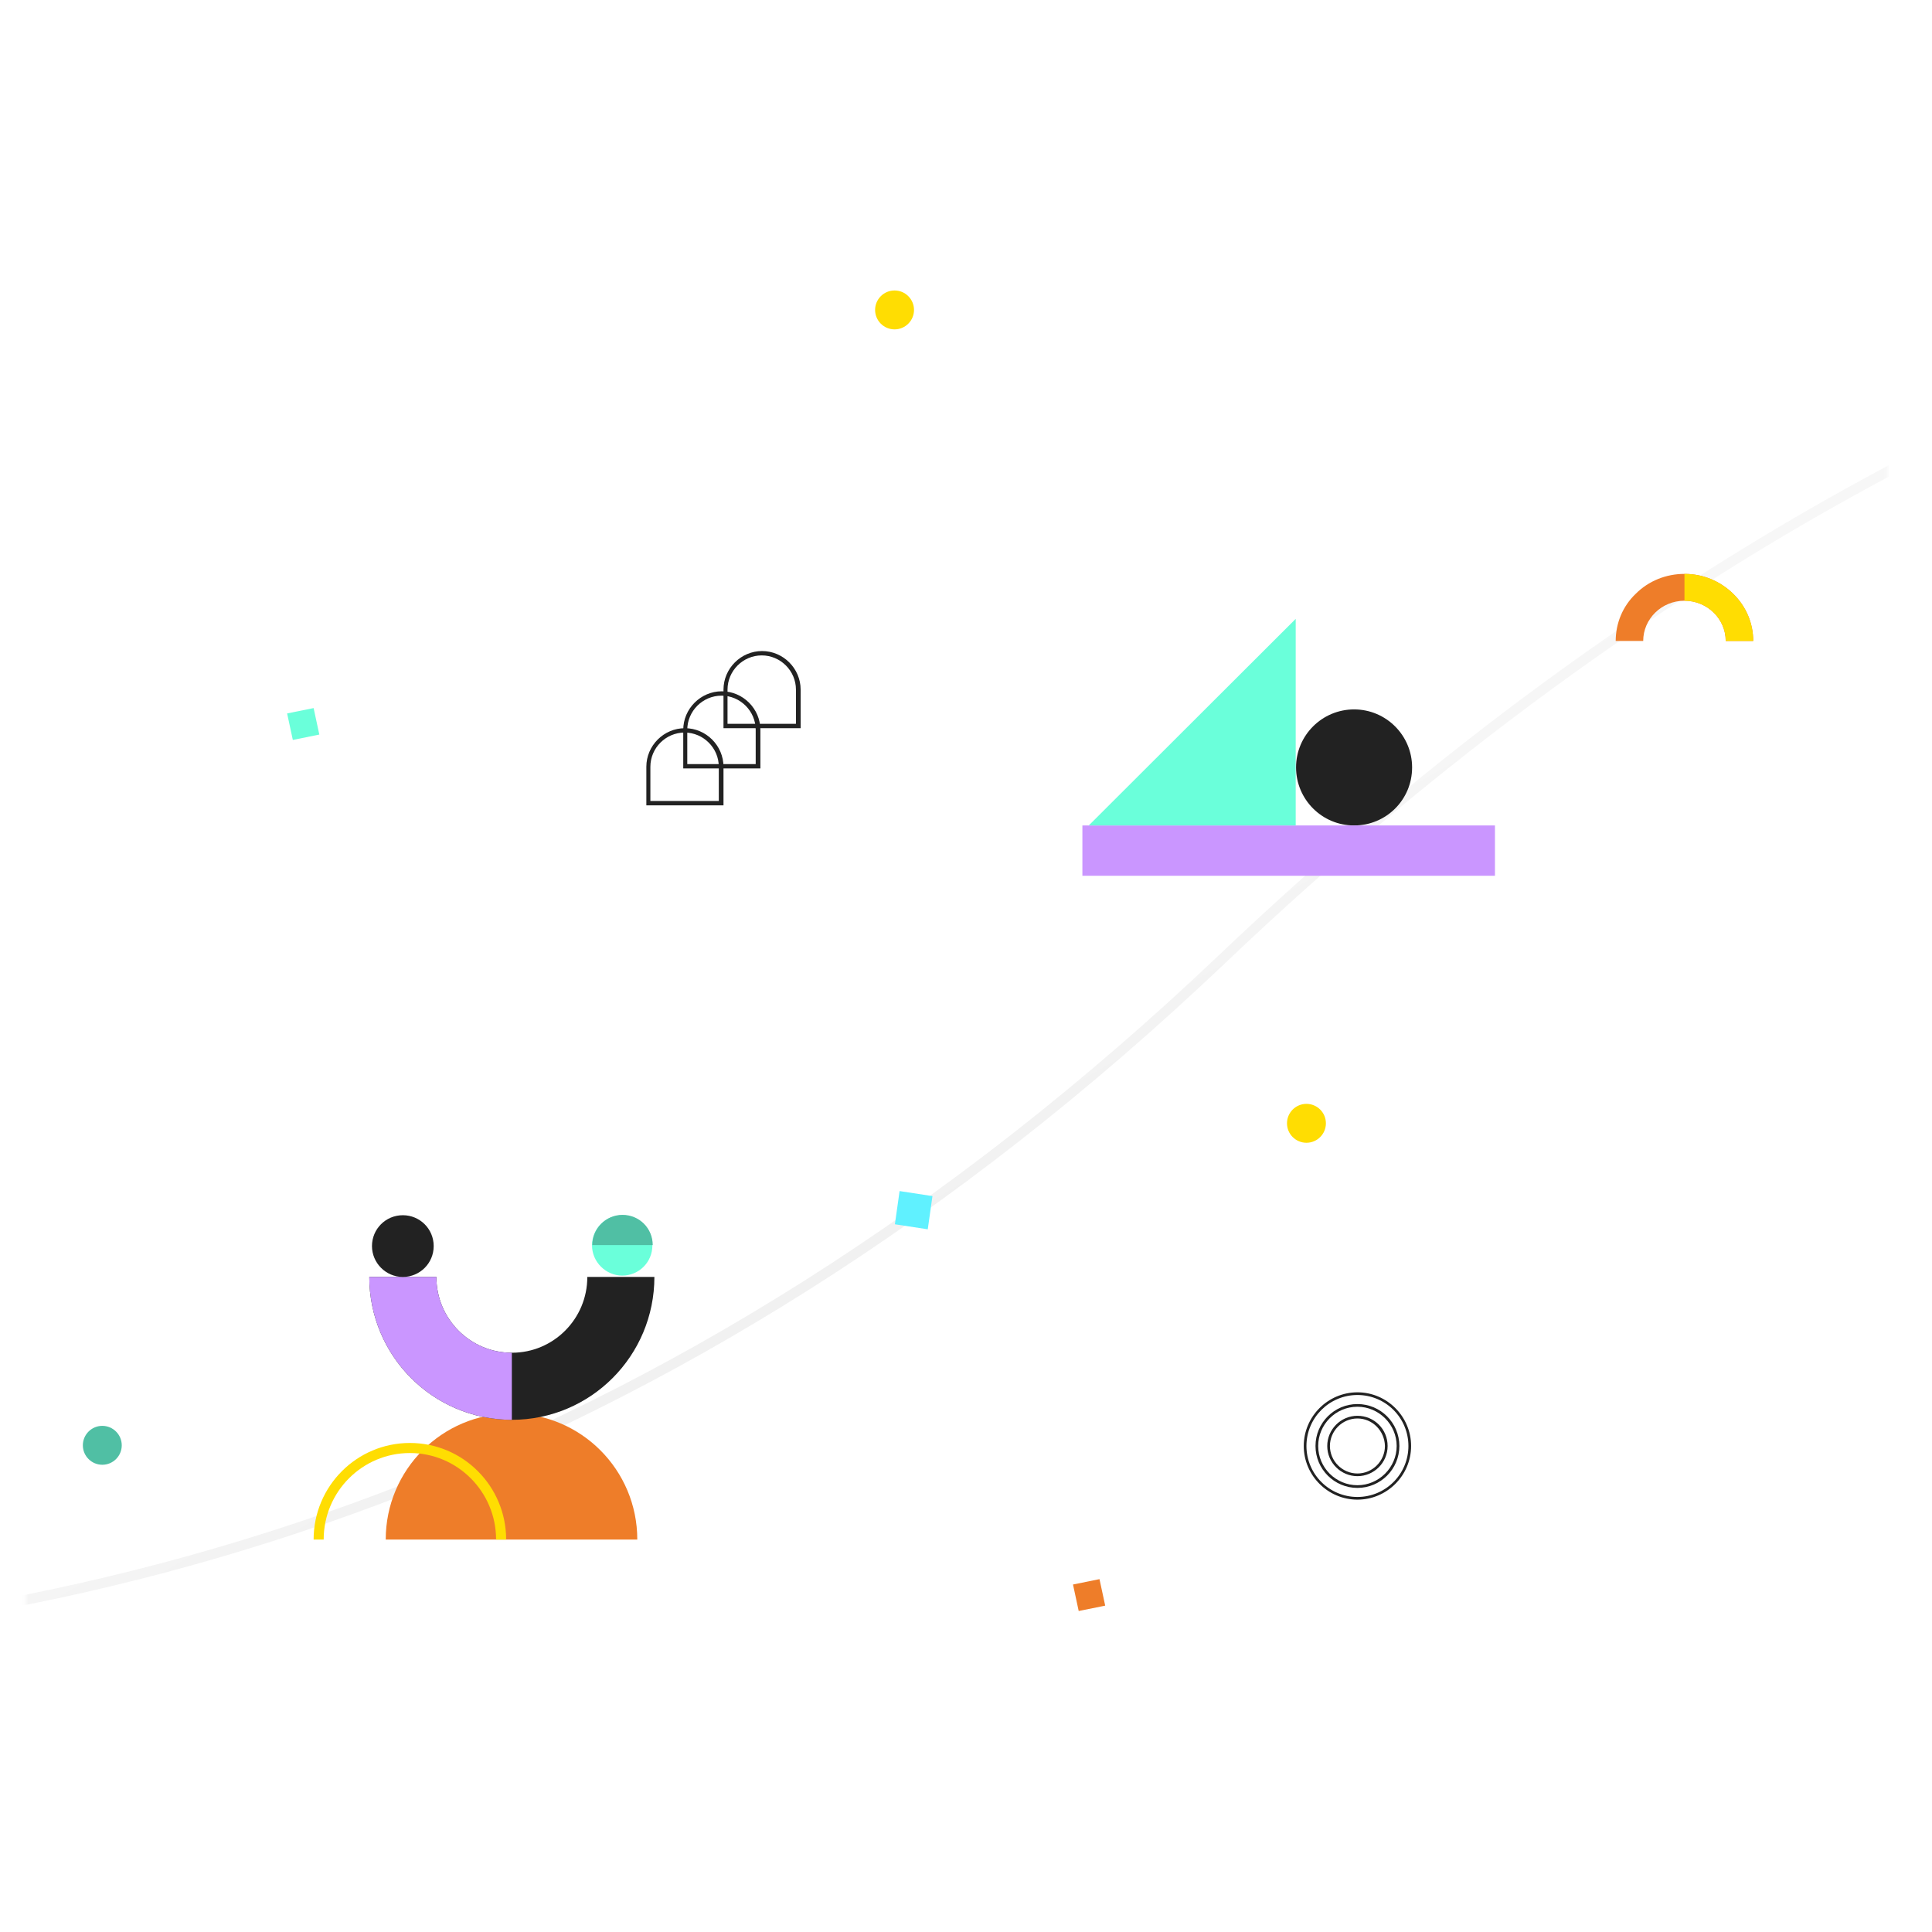 <svg id="fxbvqvxzxw-Layer_1" class="c55__image" xmlns="http://www.w3.org/2000/svg" version="1.1" x="0" y="0" viewBox="0 0 576 576" xml:space="preserve">
  <style>.fxbvqvxzxw-st2{fill:#222}.fxbvqvxzxw-st4{fill:#ee7d29}.fxbvqvxzxw-st7{fill:#6affda}.fxbvqvxzxw-st8{fill:#50bfa4}.fxbvqvxzxw-st10{fill:#ffdd02}</style>
  <switch>
    <g>
      <defs>
        <filter id="fxbvqvxzxw-Adobe_OpacityMaskFilter" filterUnits="userSpaceOnUse" x="-1135.1" y="57.7" width="2114.8" height="434.6">
          <feColorMatrix values="1 0 0 0 0 0 1 0 0 0 0 0 1 0 0 0 0 0 1 0"></feColorMatrix>
        </filter>
      </defs>
      <mask maskUnits="userSpaceOnUse" x="-1135.1" y="57.7" width="2114.8" height="434.6" id="fxbvqvxzxw-mask0_4_">
        <path fill="#f5f5f5" filter="url(#fxbvqvxzxw-Adobe_OpacityMaskFilter)" d="M7.7 68.1h555v455H7.7z"></path>
      </mask>
      <g mask="url(#fxbvqvxzxw-mask0_4_)">
        <path class="fxbvqvxzxw-st2" d="M226.7 229.1h-23v-11.5c0-6.3 5.2-11.5 11.5-11.5s11.5 5.2 11.5 11.5v11.5zm-21.8-1.3h20.4v-10.2c0-5.6-4.6-10.2-10.2-10.2s-10.2 4.6-10.2 10.2v10.2z"></path>
        <path class="fxbvqvxzxw-st2" d="M238.7 217.1h-23v-11.5c0-6.3 5.2-11.5 11.5-11.5s11.5 5.2 11.5 11.5v11.5zm-21.8-1.3h20.4v-10.2c0-5.6-4.6-10.2-10.2-10.2s-10.2 4.6-10.2 10.2v10.2zM215.7 240.1h-23v-11.5c0-6.3 5.2-11.5 11.5-11.5s11.5 5.2 11.5 11.5v11.5zm-21.8-1.3h20.4v-10.2c0-5.6-4.6-10.2-10.2-10.2s-10.2 4.6-10.2 10.2v10.2z"></path>
        <linearGradient id="fxbvqvxzxw-SVGID_1_" gradientUnits="userSpaceOnUse" x1="162.045" y1="-187.657" x2="2.045" y2="91.343" gradientTransform="matrix(1 0 0 -1 0 461.924)">
          <stop offset=".272"></stop>
          <stop offset=".985" stop-opacity="0"></stop>
        </linearGradient>
        <path d="M-1134.3 391c86.6-49.5 313.1-123.3 526.1-21.9 266.2 126.6 648 225.5 972.7-83.3C624.2 38.6 882.6 42.2 979.3 74.9" opacity=".1" fill="none" stroke="url(#fxbvqvxzxw-SVGID_1_)" stroke-width="3"></path>
        <path class="fxbvqvxzxw-st4" d="M190 459c0-20.8-16.8-37.6-37.5-37.6S115 438.2 115 459"></path>
        <path d="M120.1 380.7c0 18 14.5 32.6 32.5 32.6s32.5-14.6 32.5-32.6" fill="none" stroke="#222" stroke-width="20" stroke-miterlimit="10"></path>
        <path d="M120.1 380.7c0 18 14.5 32.6 32.5 32.6" fill="none" stroke="#ca96ff" stroke-width="20" stroke-miterlimit="10"></path>
        <path class="fxbvqvxzxw-st7" d="M185.5 380.3c5 0 9-4 9-9s-4-9-9-9-9 4-9 9c0 4.9 4.1 9 9 9z"></path>
        <path class="fxbvqvxzxw-st8" d="M194.6 371.2c0-5-4-9-9-9s-9 4.1-9 9"></path>
        <path class="fxbvqvxzxw-st2" d="M120.1 380.7c5.1 0 9.2-4.1 9.2-9.2s-4.1-9.2-9.2-9.2-9.2 4.1-9.2 9.2c0 5 4.1 9.2 9.2 9.2z"></path>
        <path d="M149.4 459c0-15.1-12.2-27.3-27.2-27.3S95 443.9 95 459" fill="none" stroke="#ffdd02" stroke-width="3" stroke-miterlimit="10"></path>
        <path class="fxbvqvxzxw-st8" d="M30.5 436.7c3.2 0 5.8-2.6 5.8-5.8 0-3.2-2.6-5.8-5.8-5.8-3.2 0-5.8 2.6-5.8 5.8 0 3.2 2.6 5.8 5.8 5.8z"></path>
        <path class="fxbvqvxzxw-st10" d="M389.5 340.7c3.2 0 5.8-2.6 5.8-5.8 0-3.2-2.6-5.8-5.8-5.8-3.2 0-5.8 2.6-5.8 5.8 0 3.2 2.6 5.8 5.8 5.8zM266.7 98.2c3.2 0 5.8-2.6 5.8-5.8 0-3.2-2.6-5.8-5.8-5.8-3.2 0-5.8 2.6-5.8 5.8 0 3.2 2.6 5.8 5.8 5.8z"></path>
        <path class="fxbvqvxzxw-st2" d="M403.7 246.1c-9.6 0-17.3-7.8-17.3-17.3 0-9.6 7.8-17.3 17.3-17.3 9.6 0 17.3 7.8 17.3 17.3 0 9.6-7.7 17.3-17.3 17.3z"></path>
        <path d="M322.7 246.1h123v15h-123v-15z" fill="#ca96ff"></path>
        <path class="fxbvqvxzxw-st7" d="M386.3 246.1h-61.7l61.7-61.6v61.6z"></path>
        <path class="fxbvqvxzxw-st2" d="M404.7 447.1c-8.8 0-16-7.2-16-16s7.2-16 16-16 16 7.2 16 16-7.2 16-16 16zm0-31.2c-8.4 0-15.2 6.8-15.2 15.2s6.8 15.2 15.2 15.2 15.2-6.8 15.2-15.2-6.8-15.2-15.2-15.2z"></path>
        <path class="fxbvqvxzxw-st2" d="M404.7 443.6c-6.9 0-12.5-5.6-12.5-12.5s5.6-12.5 12.5-12.5 12.5 5.6 12.5 12.5-5.6 12.5-12.5 12.5zm0-24.2c-6.5 0-11.7 5.3-11.7 11.7 0 6.5 5.3 11.7 11.7 11.7s11.7-5.3 11.7-11.7-5.3-11.7-11.7-11.7z"></path>
        <path class="fxbvqvxzxw-st2" d="M404.7 440.1c-4.9 0-9-4-9-9 0-4.9 4-9 9-9s9 4 9 9-4.1 9-9 9zm0-17.2c-4.5 0-8.2 3.7-8.2 8.2 0 4.5 3.7 8.2 8.2 8.2 4.5 0 8.2-3.7 8.2-8.2-.1-4.5-3.7-8.2-8.2-8.2z"></path>
        <path d="M278 356.6l-9.8-1.5-1.4 9.9 9.8 1.5 1.4-9.9z" fill="#60f1ff"></path>
        <path class="fxbvqvxzxw-st4" d="M327.8 470.8l-7.9 1.6 1.7 7.9 7.9-1.6-1.7-7.9z"></path>
        <path class="fxbvqvxzxw-st7" d="M93.5 211.1l-7.9 1.6 1.7 7.9 7.9-1.6-1.7-7.9z"></path>
      </g>
      <path class="fxbvqvxzxw-st4" d="M502.2 171.1c5.5 0 10.6 2.1 14.5 5.9 3.9 3.8 6 8.8 6 14.1h-8.2c0-6.6-5.5-12-12.3-12s-12.3 5.4-12.3 12h-8.2c0-5.3 2.1-10.4 6-14.1 3.8-3.8 9-5.9 14.5-5.9z"></path>
      <path class="fxbvqvxzxw-st10" d="M502.2 171.1c5.5 0 10.6 2.1 14.5 5.9 3.9 3.8 6 8.8 6 14.1h-8.2c0-6.6-5.5-12-12.3-12v-8z"></path>
    </g>
  </switch>
</svg>